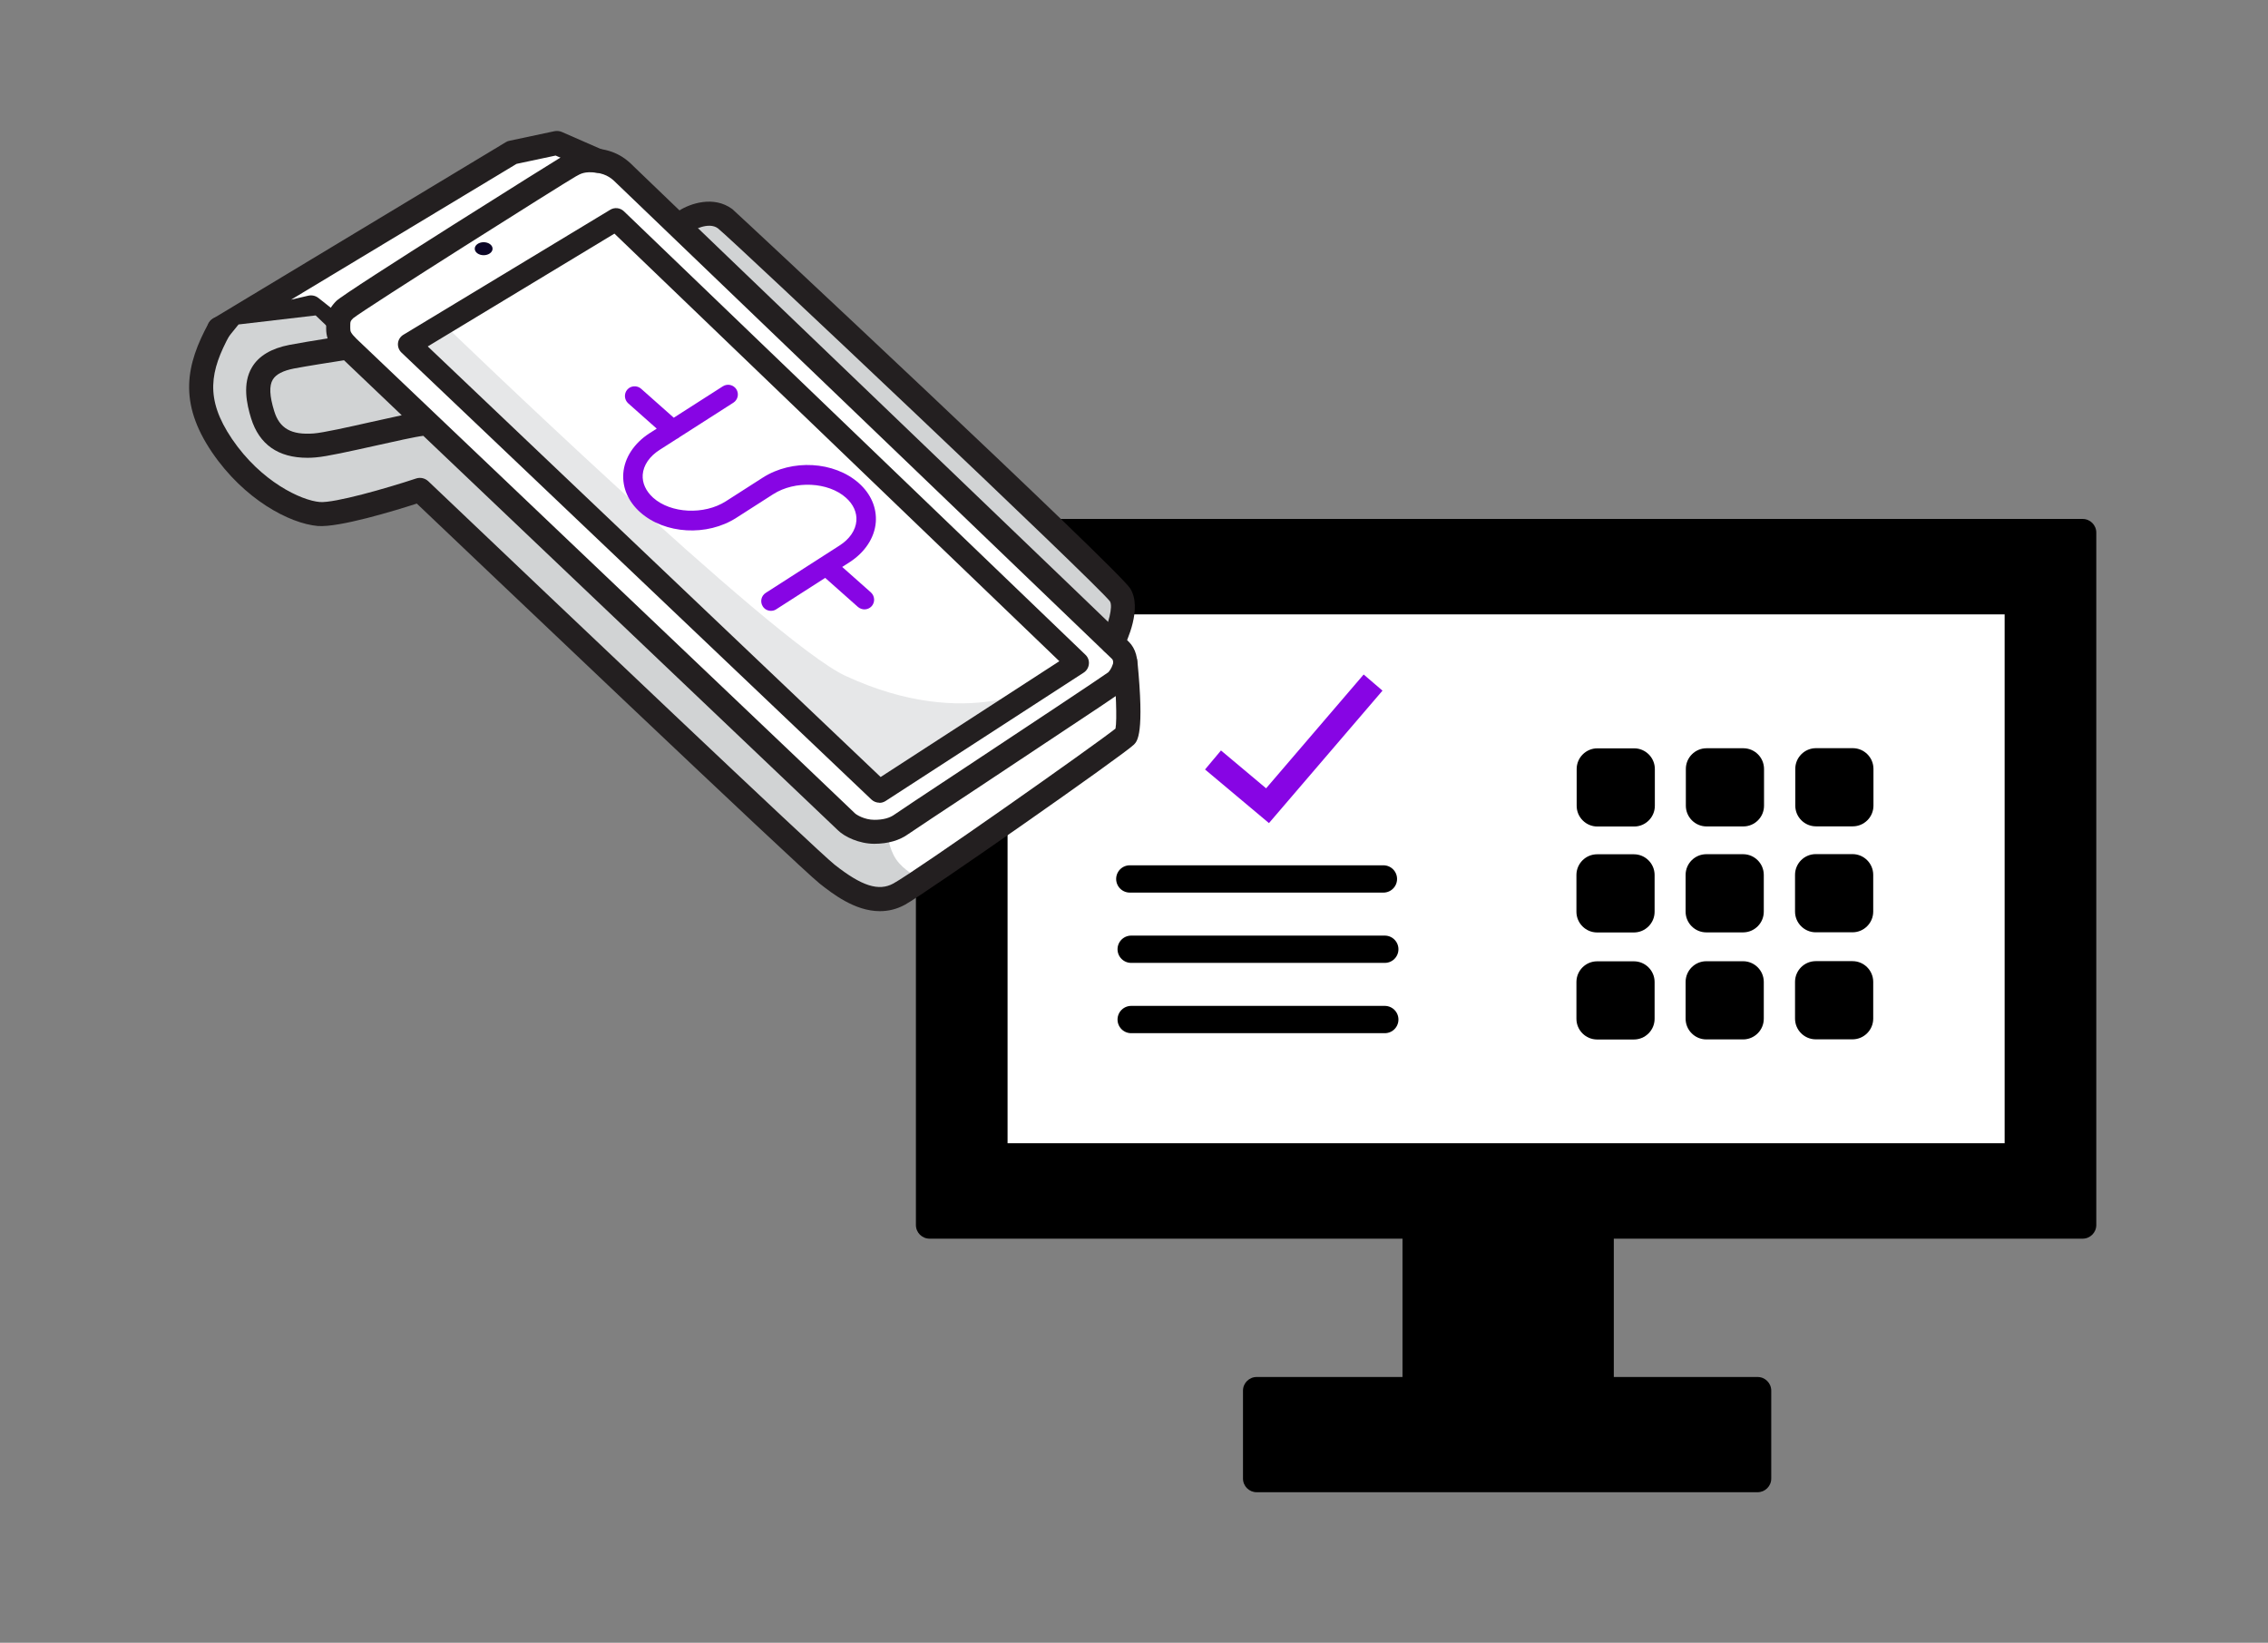 <?xml version="1.0" encoding="UTF-8" standalone="no"?>
<!DOCTYPE svg PUBLIC "-//W3C//DTD SVG 1.1//EN" "http://www.w3.org/Graphics/SVG/1.1/DTD/svg11.dtd">
<svg width="100%" height="100%" viewBox="0 0 2742 1986" version="1.1" xmlns="http://www.w3.org/2000/svg" xmlns:xlink="http://www.w3.org/1999/xlink" xml:space="preserve" xmlns:serif="http://www.serif.com/" style="fill-rule:evenodd;clip-rule:evenodd;stroke-miterlimit:10;">
    <rect x="0" y="0" width="2742" height="1986" fill="#808080" stroke="none"/>
    <g id="_-ÎÓÈ_5" serif:id="„ÎÓÈ_5">
        <g transform="matrix(1,0,0,1,1718.28,1782.91)">
            <path d="M0,-300.11L216.08,-298.61L219.081,-99.036L408.15,-99.036L409.65,7.503L-204.075,6.003L-201.074,-102.037L7.502,-103.538L1.5,-307.613L0,-300.11Z" style="fill-rule:nonzero;"/>
        </g>
        <g transform="matrix(-1,0,0,1,3628.64,141.585)">
            <rect x="1121.06" y="511.411" width="1386.51" height="820.803"/>
        </g>
        <g transform="matrix(1,0,0,1,0,139.662)">
            <path d="M1140.33,1324.83L2501.4,1324.83L2501.4,520.722L1140.33,520.722L1140.33,1324.83ZM2517.9,1357.83L1123.83,1357.83C1114.72,1357.83 1107.33,1350.44 1107.33,1341.33L1107.33,504.221C1107.33,495.109 1114.72,487.721 1123.83,487.721L2517.9,487.721C2527.01,487.721 2534.4,495.109 2534.4,504.221L2534.4,1341.33C2534.4,1350.44 2527.01,1357.83 2517.9,1357.83" style="fill-rule:nonzero;"/>
        </g>
        <g transform="matrix(1,0,0,1,0,1483.54)">
            <path d="M1535.77,287.482L2108.42,287.482L2108.42,214.188L1535.77,214.188L1535.77,287.482ZM2124.92,320.482L1519.27,320.482C1510.16,320.482 1502.77,313.094 1502.77,303.982L1502.77,197.688C1502.77,188.576 1510.16,181.188 1519.27,181.188L2124.92,181.188C2134.03,181.188 2141.42,188.576 2141.42,197.688L2141.42,303.982C2141.42,313.094 2134.03,320.482 2124.92,320.482" style="fill-rule:nonzero;"/>
        </g>
        <g transform="matrix(1,0,0,1,0,1172.07)">
            <path d="M1728.6,487.711L1918.08,487.711L1918.08,325.426L1728.6,325.426L1728.6,487.711ZM1934.58,520.711L1712.1,520.711C1702.99,520.711 1695.6,513.323 1695.6,504.211L1695.6,308.926C1695.6,299.813 1702.99,292.426 1712.1,292.426L1934.58,292.426C1943.69,292.426 1951.08,299.813 1951.08,308.926L1951.08,504.211C1951.08,513.323 1943.69,520.711 1934.58,520.711" style="fill-rule:nonzero;"/>
        </g>
        <g transform="matrix(-1,0,0,1,3639.14,147.587)">
            <rect x="1206.6" y="589.44" width="1225.95" height="658.743" style="fill:white;"/>
        </g>
        <g transform="matrix(1,0,0,1,0,139.664)">
            <path d="M1218.14,1242.46L2423.59,1242.46L2423.59,603.086L1218.14,603.086L1218.14,1242.46ZM2440.09,1275.46L1201.64,1275.46C1192.53,1275.46 1185.14,1268.07 1185.14,1258.96L1185.14,586.586C1185.14,577.473 1192.53,570.086 1201.64,570.086L2440.09,570.086C2449.21,570.086 2456.59,577.473 2456.59,586.586L2456.59,1258.96C2456.59,1268.07 2449.21,1275.46 2440.09,1275.46" style="fill-rule:nonzero;"/>
        </g>
        <g transform="matrix(1,0,0,1,387.585,937.758)">
            <path d="M0,-615.513C0,-615.513 197.271,-763.407 240.714,-756.556C284.158,-749.706 338.504,-758.437 359.19,-732.109C379.877,-705.781 447.328,-652.686 447.328,-652.686L482.728,-679.356L964.737,-211.189L960.976,-156.652L976.02,-126.563L972.838,-47.916L687.148,147.894L631.875,132.957L120.088,-345.576L-2.282,-316.416L-95.102,-369.456L-142.924,-489.514L-100.202,-556.686L0,-615.513Z" style="fill:white;fill-rule:nonzero;"/>
        </g>
        <g transform="matrix(1,0,0,1,595.543,1068.31)">
            <path d="M0,-876.93L-308.16,-687.24L-341.67,-666.24L-340.8,-601.41L-303.06,-500.01L-210.24,-446.97L-87.87,-476.13L404.43,-11.64L464.76,18.66L764.88,-178.47L759.51,-281.91L758.64,-349.08L274.77,-809.91L220.71,-799.11L99.63,-886.41L62.19,-895.59L0,-876.93Z" style="fill:white;fill-rule:nonzero;"/>
        </g>
        <g transform="matrix(1,0,0,1,834.914,736.422)">
            <path d="M0,-451.35L506.01,26.67L523.47,-15.15L35.4,-478.02L-27.69,-464.76L0,-451.35Z" style="fill:rgb(209,211,212);fill-rule:nonzero;"/>
        </g>
        <g transform="matrix(1,0,0,1,265.093,160.092)">
            <path d="M0,252.03C-5.82,252.03 -11.22,248.52 -13.56,243C-16.17,236.31 -13.71,228.72 -7.59,225.09L346.44,11.79C347.76,10.92 349.35,10.32 350.97,10.05L405.18,-1.47C408.24,-2.04 411.3,-1.77 414.06,-0.6L463.02,20.82C470.46,24.03 473.79,32.61 470.46,40.05C467.25,47.34 458.67,50.82 451.23,47.49L406.65,27.96L359.43,38.01L86.82,202.2L107.52,197.4C111.9,196.38 116.4,197.4 119.91,200.16L152.85,226.23C159.12,231.18 160.29,240.36 155.19,246.63C150.24,252.9 141.06,254.07 134.79,248.97L107.4,227.25L3.36,251.58C2.19,251.88 1.17,252.03 0,252.03" style="fill:rgb(35,31,32);fill-rule:nonzero;"/>
        </g>
        <g transform="matrix(1,0,0,1,1072.54,461.471)">
            <path d="M0,544.05C0,544.05 1.59,563.73 10.77,577.26C19.95,590.82 37.29,599.4 37.29,599.4L2.19,624.18L-72.54,595.32L-565.74,140.49L-649.65,155.07L-760.38,131.73L-818.67,58.59L-818.22,-27.09L-784.14,-69.21L-690.9,-80.13L-54.93,526.56L-21.72,543.9L0.12,544.35L0,544.05Z" style="fill:rgb(209,211,212);fill-rule:nonzero;"/>
        </g>
        <g transform="matrix(1,0,0,1,408.883,539.472)">
            <path d="M0,-112.35C0,-112.35 -75.03,-105.36 -81.45,-92.97C-87.87,-80.58 -100.68,-30.6 -78.39,-15.3C-56.1,0 43.41,-12.81 55.8,-12.81C68.19,-12.81 104.46,-35.97 104.46,-35.97L0,-112.35Z" style="fill:rgb(209,211,212);fill-rule:nonzero;"/>
        </g>
        <g transform="matrix(1,0,0,1,535.934,956.591)">
            <path d="M0,-565.17C0,-565.17 398.19,-180.24 486.03,-139.59C635.67,-70.23 728.91,-130.71 728.91,-130.71L527.13,0L-41.22,-540.24L0,-565.17Z" style="fill:rgb(230,231,232);fill-rule:nonzero;"/>
        </g>
        <g transform="matrix(1,0,0,1,1058.83,570.612)">
            <path d="M0,60.75C1.29,43.14 -5.97,26.37 -20.55,13.41C-50.28,-12.96 -101.28,-15.9 -136.68,6.84L-181.26,35.4C-207.48,52.14 -247.68,50.25 -269.1,31.17C-278.01,23.16 -282.51,13.26 -281.79,3.21C-280.92,-8.13 -273.63,-18.93 -261.24,-26.79L-240.718,-39.925C-239.47,-40.444 -238.291,-41.187 -237.237,-42.153L-172.23,-83.76C-166.71,-87.27 -165.09,-94.53 -168.6,-100.08C-172.11,-105.48 -179.37,-107.1 -184.92,-103.59L-244.252,-65.616L-283.77,-100.68C-288.6,-104.91 -296.16,-104.49 -300.39,-99.66C-304.62,-94.83 -304.17,-87.42 -299.37,-83.04L-264.864,-52.423L-273.93,-46.62C-292.29,-34.65 -303.78,-17.19 -305.25,1.47C-306.54,19.08 -299.28,35.85 -284.7,48.81C-254.97,75.18 -203.97,78.12 -168.57,55.38L-123.99,26.82C-97.77,10.08 -57.57,11.97 -36.15,31.05C-27.09,39.06 -22.74,48.96 -23.46,59.01C-24.33,70.35 -31.62,81.15 -44.01,89.01L-133.02,146.13C-138.54,149.64 -140.16,156.9 -136.65,162.45C-134.46,165.96 -130.68,167.85 -126.75,167.85L-126.6,167.85C-124.56,167.85 -122.22,167.28 -120.33,165.96L-61.196,128.012L-21.54,163.2C-19.23,165.09 -16.44,166.11 -13.68,166.11C-10.47,166.11 -7.26,164.79 -4.92,162.18C-0.69,157.35 -1.14,149.94 -5.94,145.56L-40.607,114.799L-31.32,108.84C-12.96,96.87 -1.47,79.41 0,60.75" style="fill:rgb(135,5,228);fill-rule:nonzero;"/>
        </g>
        <g transform="matrix(-1,0,0,1,584.744,308.532)">
            <path d="M0,-15.72C-5.948,-15.72 -10.77,-12.201 -10.77,-7.86C-10.77,-3.519 -5.948,0 0,0C5.948,0 10.77,-3.519 10.77,-7.86C10.77,-12.201 5.948,-15.72 0,-15.72" style="fill:rgb(11,5,38);fill-rule:nonzero;"/>
        </g>
        <g transform="matrix(1,0,0,1,1348.18,599.772)">
            <path d="M-284.52,501.78C-314.97,501.78 -342.21,480.21 -357.21,468.42C-382.86,448.17 -786.15,64.26 -844.26,9.03C-870.93,17.64 -938.22,38.16 -964.02,36.12C-998.43,33.06 -1053.09,3.93 -1091.7,-52.74C-1132.92,-113.34 -1123.17,-159.09 -1095.9,-209.22C-1092.12,-216.21 -1083.21,-218.97 -1076.1,-215.04C-1069.11,-211.26 -1066.47,-202.35 -1070.28,-195.24C-1094.16,-151.23 -1100.88,-118.17 -1067.67,-69.06C-1032.42,-17.19 -983.88,5.25 -961.59,7.14C-943.95,8.61 -880.74,-9.48 -845.19,-21.27C-840.09,-23.01 -834.42,-21.72 -830.46,-18.06C-669.6,135.06 -360,429.09 -339.18,445.56C-306.39,471.48 -285.72,478.05 -268.08,468.3C-241.14,453.57 -25.2,301.47 0.45,281.07C2.49,270.42 0.9,232.98 -2.04,202.38C-2.76,194.37 3.06,187.23 11.07,186.51C19.38,185.64 26.22,191.61 26.94,199.62C35.55,287.19 26.94,296.07 22.86,300.3C11.49,311.97 -229.05,480.24 -253.95,493.92C-264.3,499.59 -274.5,501.78 -284.4,501.78L-284.52,501.78Z" style="fill:rgb(35,31,32);fill-rule:nonzero;"/>
        </g>
        <g transform="matrix(1,0,0,1,1345.57,394.48)">
            <path d="M0,408.092C-1.89,414.062 -4.5,416.972 -5.67,418.292C-12.24,423.242 -111.15,488.822 -176.58,532.082C-231.93,568.652 -260.94,587.882 -263.85,590.072C-269.82,594.452 -277.83,596.642 -288.48,596.642C-300.42,596.642 -310.2,590.522 -311.94,588.782C-313.979,586.592 -408.09,497.132 -561.51,351.152C-716.52,203.702 -909.57,19.982 -914.52,15.182C-921.39,8.342 -922.11,6.152 -922.11,3.092L-922.11,0.752C-922.11,-5.818 -922.11,-6.118 -918.6,-9.748C-903.75,-21.688 -665.7,-171.928 -649.38,-181.228C-643.26,-184.738 -638.46,-187.348 -625.05,-185.758C-611.19,-183.988 -605.07,-177.868 -599.25,-172.048C-596.19,-168.988 -455.58,-34.078 -257.43,156.062C-127.05,281.192 -3.93,399.512 -0.87,402.422C-0.57,402.692 0.87,405.182 0,408.092M-897.03,115.712C-924.12,121.832 -954.87,128.672 -966.24,129.542C-993.33,131.582 -1007.61,123.572 -1014.03,102.602C-1019.7,84.392 -1020.3,71.882 -1015.77,64.442C-1011.96,58.022 -1003.38,53.642 -990.12,51.032C-975.039,48.153 -943.721,43.238 -929.649,41.058C-919.313,50.946 -895.142,73.982 -859.882,107.552C-869.767,109.609 -882.067,112.355 -897.03,115.712M19.5,381.752C17.76,379.862 -79.29,286.772 -237.51,134.942C-395.43,-16.588 -574.65,-188.518 -579.3,-193.168C-585.69,-199.588 -597.78,-211.678 -621.54,-214.588C-644.55,-217.528 -656.22,-210.808 -664.95,-205.858C-667.29,-204.718 -927.93,-41.668 -939,-30.598C-951.39,-18.058 -951.24,-7.858 -951.24,1.022L-951.24,3.062C-951.24,7.336 -950.59,11.167 -949.487,14.638C-964.818,17.084 -984.282,20.278 -995.67,22.472C-1017.39,26.672 -1032.69,35.702 -1040.85,49.412C-1052.79,69.212 -1047.27,94.142 -1042.02,111.182C-1032.12,142.952 -1009.23,158.972 -973.83,158.972L-973.68,158.972C-970.62,158.972 -967.41,158.822 -964.05,158.522C-950.64,157.502 -921.51,150.932 -890.61,144.092C-870.108,139.508 -842.483,133.304 -833.767,132.411C-771.438,191.736 -684,274.911 -581.64,372.242C-455.16,492.452 -335.85,606.092 -332.49,609.302C-324.346,617.296 -306.76,625.587 -288.588,625.62C-271.903,625.589 -257.838,621.511 -246.96,613.532C-243.9,611.342 -203.55,584.522 -160.71,556.262C-3.96,452.402 11.04,442.202 13.53,439.712C18.03,435.212 23.73,428.522 27.51,416.852C32.04,402.722 26.79,389.042 19.5,381.752" style="fill:rgb(35,31,32);fill-rule:nonzero;"/>
        </g>
        <g transform="matrix(1,0,0,1,1057.09,1020.1)">
            <path d="M0,0.001C-0.035,0.001 -0.069,0 -0.104,0C-0.167,0 -0.231,0.001 -0.295,0.001L0,0.001Z" style="fill:rgb(35,31,32);fill-rule:nonzero;"/>
        </g>
        <g transform="matrix(1,0,0,1,1345.27,236.261)">
            <path d="M0,555.24C-2.19,555.24 -4.53,554.67 -6.57,553.65C-13.71,550.02 -16.62,541.26 -12.99,534.12C-5.28,518.67 0.57,496.98 -3.36,490.71C-19.68,469.29 -456.9,56.25 -477.3,39.78C-488.97,31.17 -508.47,42.99 -508.77,43.14C-515.46,47.37 -524.52,45.33 -528.87,38.61C-533.1,31.92 -531.21,22.86 -524.49,18.51C-511.08,9.9 -482.52,-0.15 -459.96,16.47C-456.45,19.08 5.97,451.23 21.12,475.11C36.12,498.87 16.89,539.37 12.96,547.38C10.35,552.48 5.25,555.39 0,555.39L0,555.24Z" style="fill:rgb(35,31,32);fill-rule:nonzero;"/>
        </g>
        <g transform="matrix(1,0,0,1,517.153,802.152)">
            <path d="M0,-383.34L547.53,137.22L763.59,-2.79L225.69,-519.72L0,-383.34ZM545.91,168.27C542.55,168.27 539.07,166.95 536.43,164.49L-31.77,-375.9C-34.83,-378.81 -36.42,-383.04 -36,-387.27C-35.55,-391.5 -33.09,-395.28 -29.43,-397.47L220.59,-548.55C225.84,-551.76 232.68,-551.04 237.21,-546.66L795.21,-10.5C798.27,-7.59 799.74,-3.51 799.29,0.72C798.84,4.95 796.68,8.58 793.17,10.92L553.5,166.23C551.16,167.7 548.7,168.42 546.06,168.42L545.91,168.27Z" style="fill:rgb(35,31,32);fill-rule:nonzero;"/>
        </g>
        <g transform="matrix(1,0,0,1,1466.52,880.486)">
            <path d="M0,38.279L65.926,93.572L193.524,-55.293" style="fill:none;fill-rule:nonzero;stroke:rgb(135,5,228);stroke-width:30px;"/>
        </g>
        <g transform="matrix(1,0,0,1,1975.7,904.696)">
            <path d="M0,94.518L-44.518,94.518C-58.268,94.518 -69.518,83.268 -69.518,69.518L-69.518,25C-69.518,11.25 -58.268,0 -44.518,0L0,0C13.75,0 25,11.25 25,25L25,69.518C25,83.268 13.75,94.518 0,94.518" style="fill-rule:nonzero;"/>
        </g>
        <g transform="matrix(1,0,0,1,2107.7,904.593)">
            <path d="M0,94.518L-44.518,94.518C-58.268,94.518 -69.518,83.268 -69.518,69.518L-69.518,25C-69.518,11.25 -58.268,0 -44.518,0L0,0C13.75,0 25,11.25 25,25L25,69.518C25,83.268 13.75,94.518 0,94.518" style="fill-rule:nonzero;"/>
        </g>
        <g transform="matrix(1,0,0,1,2240,904.496)">
            <path d="M0,94.518L-44.518,94.518C-58.268,94.518 -69.518,83.268 -69.518,69.518L-69.518,25C-69.518,11.25 -58.268,0 -44.518,0L0,0C13.75,0 25,11.25 25,25L25,69.518C25,83.268 13.75,94.518 0,94.518" style="fill-rule:nonzero;"/>
        </g>
        <g transform="matrix(1,0,0,1,1975.41,1032.78)">
            <path d="M0,94.518L-44.518,94.518C-58.268,94.518 -69.518,83.268 -69.518,69.518L-69.518,25C-69.518,11.25 -58.268,0 -44.518,0L0,0C13.75,0 25,11.25 25,25L25,69.518C25,83.268 13.75,94.518 0,94.518" style="fill-rule:nonzero;"/>
        </g>
        <g transform="matrix(1,0,0,1,2107.41,1032.68)">
            <path d="M0,94.518L-44.519,94.518C-58.269,94.518 -69.519,83.268 -69.519,69.518L-69.519,25C-69.519,11.25 -58.269,0 -44.519,0L0,0C13.75,0 25,11.25 25,25L25,69.518C25,83.268 13.75,94.518 0,94.518" style="fill-rule:nonzero;"/>
        </g>
        <g transform="matrix(1,0,0,1,2239.71,1032.58)">
            <path d="M0,94.518L-44.518,94.518C-58.268,94.518 -69.518,83.268 -69.518,69.518L-69.518,25C-69.518,11.25 -58.268,0 -44.518,0L0,0C13.75,0 25,11.25 25,25L25,69.518C25,83.268 13.75,94.518 0,94.518" style="fill-rule:nonzero;"/>
        </g>
        <g transform="matrix(1,0,0,1,1975.41,1162.18)">
            <path d="M0,94.518L-44.518,94.518C-58.268,94.518 -69.518,83.268 -69.518,69.518L-69.518,25C-69.518,11.25 -58.268,0 -44.518,0L0,0C13.75,0 25,11.25 25,25L25,69.518C25,83.268 13.75,94.518 0,94.518" style="fill-rule:nonzero;"/>
        </g>
        <g transform="matrix(1,0,0,1,2107.41,1162.08)">
            <path d="M0,94.518L-44.519,94.518C-58.269,94.518 -69.519,83.268 -69.519,69.518L-69.519,25C-69.519,11.25 -58.269,0 -44.519,0L0,0C13.75,0 25,11.25 25,25L25,69.518C25,83.268 13.75,94.518 0,94.518" style="fill-rule:nonzero;"/>
        </g>
        <g transform="matrix(1,0,0,1,2239.71,1161.98)">
            <path d="M0,94.518L-44.518,94.518C-58.268,94.518 -69.518,83.268 -69.518,69.518L-69.518,25C-69.518,11.25 -58.268,0 -44.518,0L0,0C13.75,0 25,11.25 25,25L25,69.518C25,83.268 13.75,94.518 0,94.518" style="fill-rule:nonzero;"/>
        </g>
        <g transform="matrix(1,0,0,1,1365.92,1062.6)">
            <path d="M0,0L306.619,0" style="fill:none;fill-rule:nonzero;stroke:black;stroke-width:33px;stroke-linecap:round;"/>
        </g>
        <g transform="matrix(1,0,0,1,1367.59,1147.59)">
            <path d="M0,0L306.618,0" style="fill:none;fill-rule:nonzero;stroke:black;stroke-width:33px;stroke-linecap:round;"/>
        </g>
        <g transform="matrix(1,0,0,1,1367.59,1232.57)">
            <path d="M0,0L306.618,0" style="fill:none;fill-rule:nonzero;stroke:black;stroke-width:33px;stroke-linecap:round;"/>
        </g>
    </g>
</svg>
